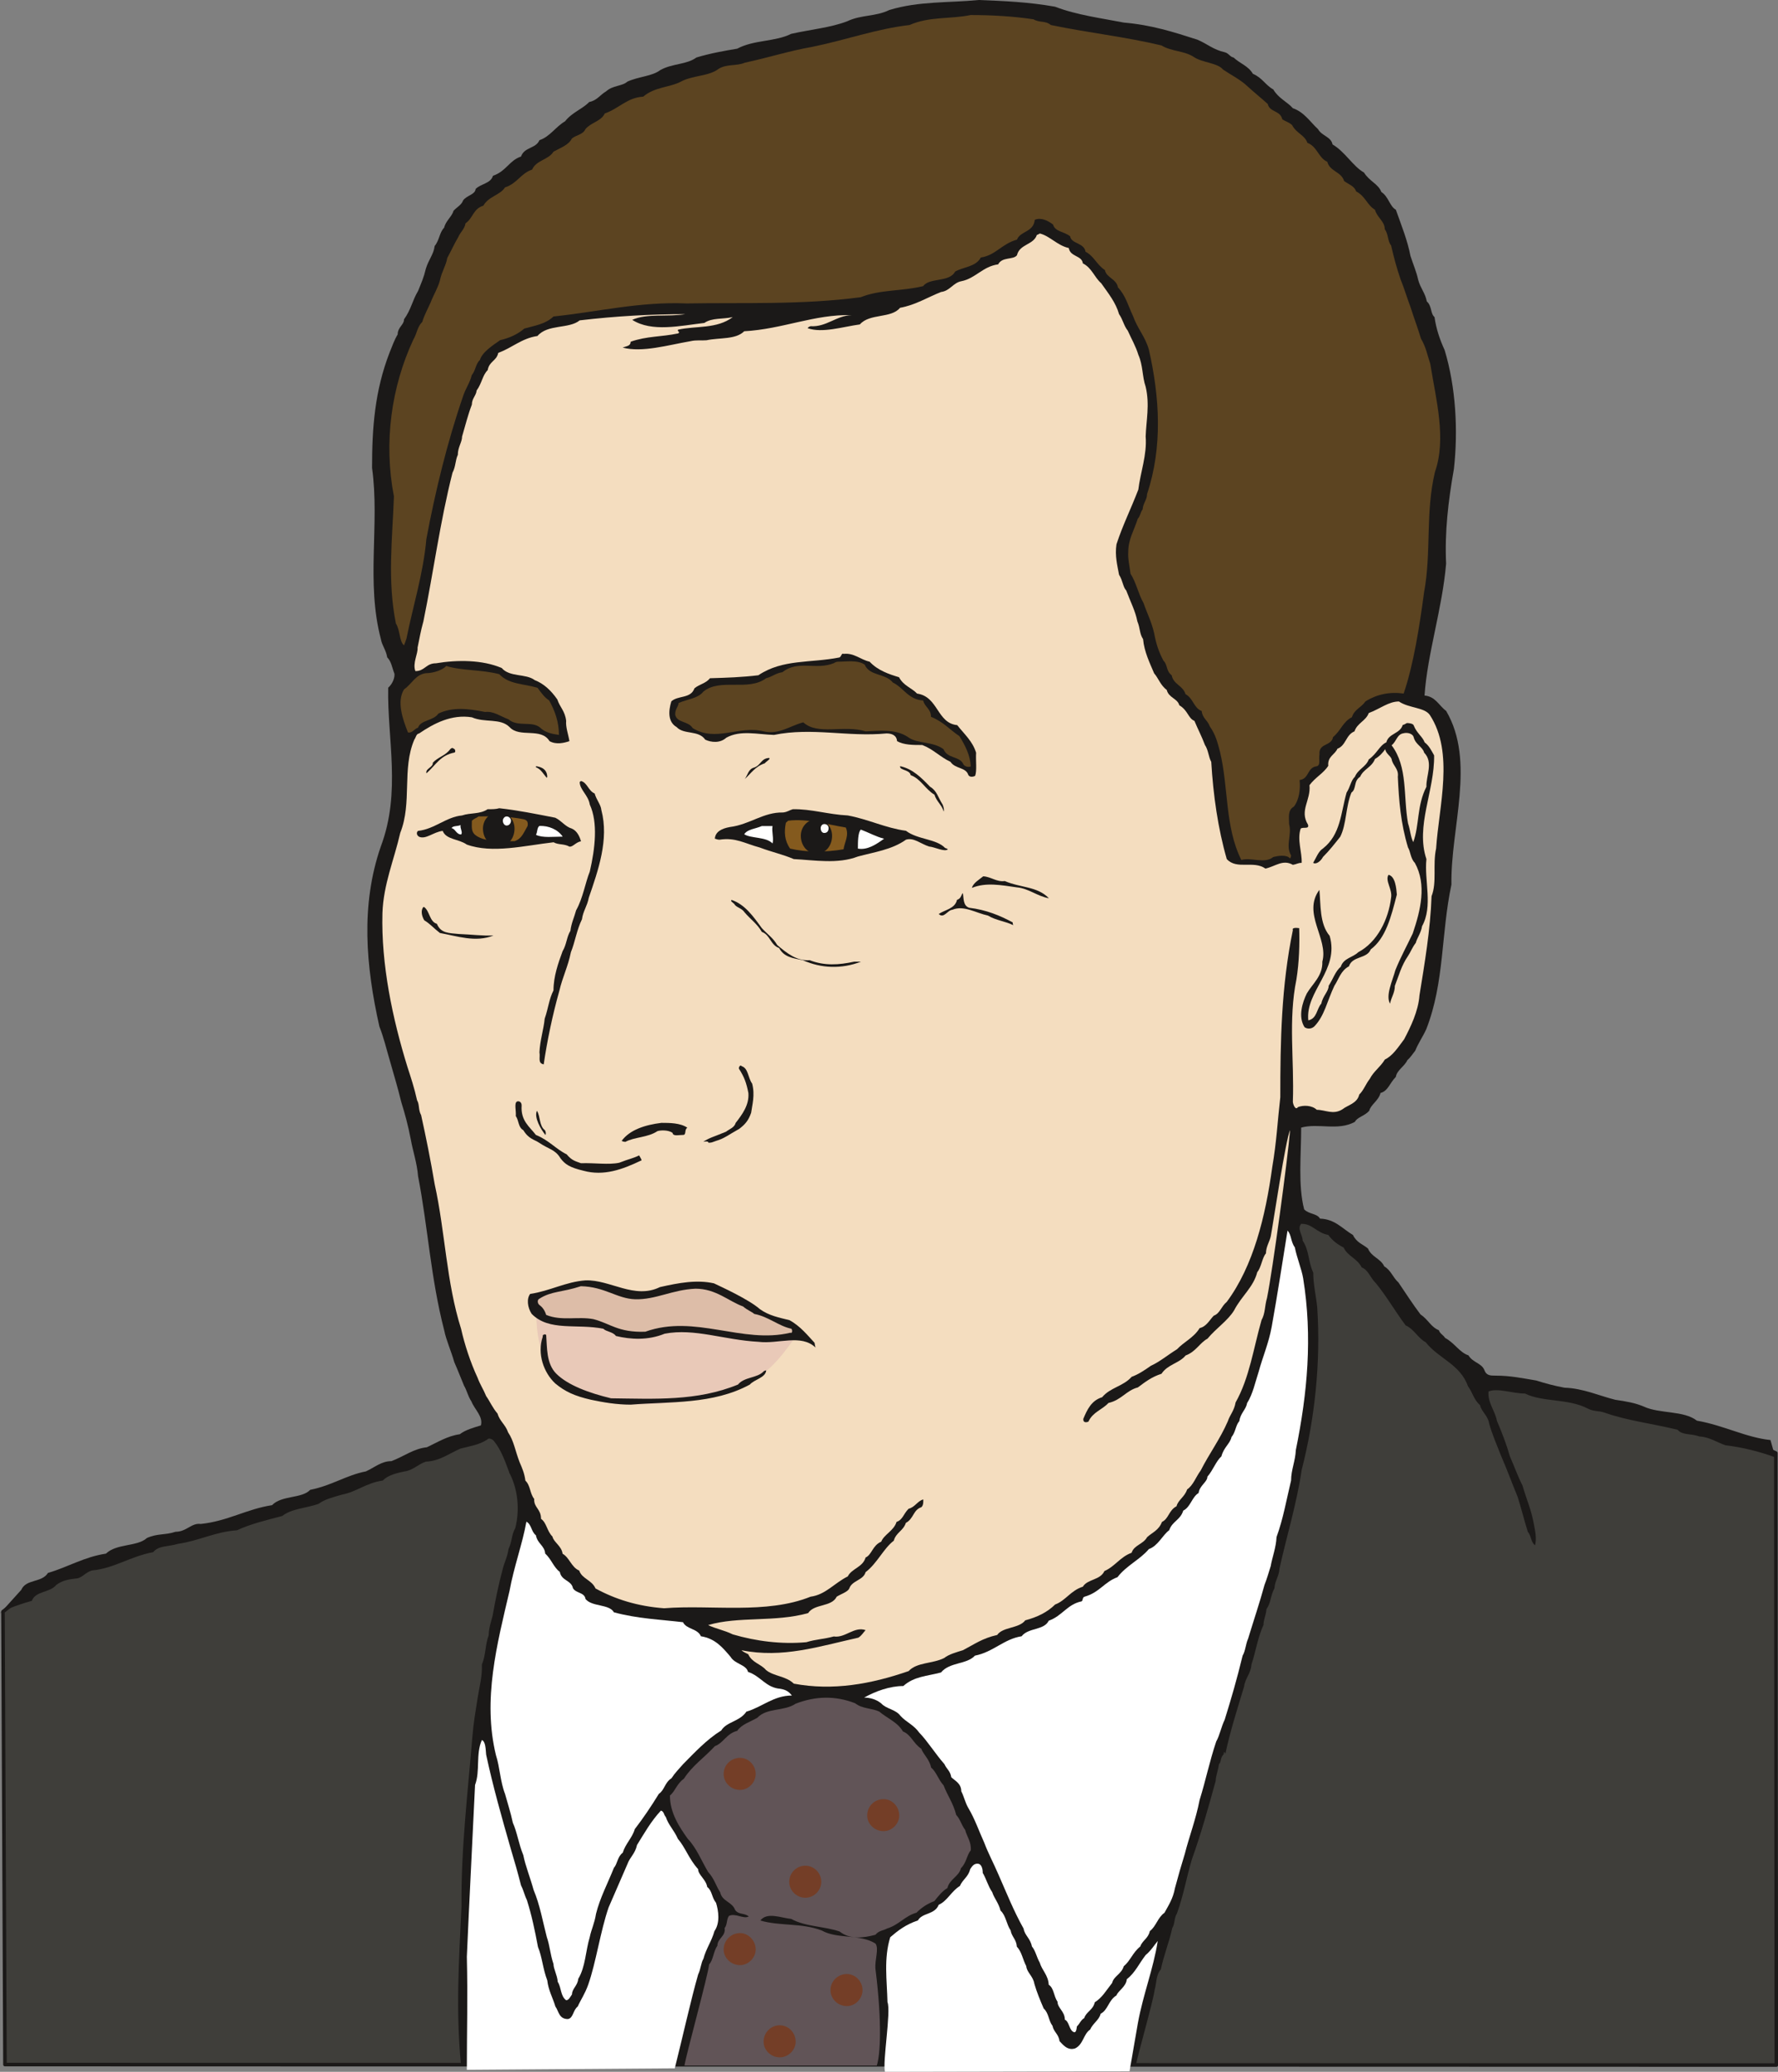 <svg xmlns="http://www.w3.org/2000/svg" xml:space="preserve" width="679.294" height="209.4mm" fill-rule="evenodd" stroke-linejoin="round" stroke-width="28.222" preserveAspectRatio="xMidYMid" version="1.2" viewBox="0 0 17973 20940"><rect x="0" y="0" width="17973" height="20940" fill="#808080" stroke="none"/><defs class="ClipPathGroup"><clipPath id="a" clipPathUnits="userSpaceOnUse"><path d="M0 0h17973v20940H0z"/></clipPath></defs><g class="SlideGroup"><g class="Slide" clip-path="url(#a)"><g class="Page"><g class="com.sun.star.drawing.ClosedBezierShape"><path fill="none" d="M11 12203h17965v8689H11z" class="BoundingBox"/><path fill="#3F3E3A" d="M17951 14686c-401-195-968-299-2159-572-371-249-581-5-866-231-277-209-404-264-625-557-244-127-409-787-1245-1104l-8027 2195c-353 216-671 201-963 376-514 211-978 361-1408 498-342 104-1285 333-1823 556-346 99-435 152-805 442l20 4578 17906 5-5-6186Z"/><path fill="none" stroke="#1B1918" stroke-linejoin="miter" stroke-width="36" d="M17951 14686c-401-195-968-299-2159-572-371-249-581-5-866-231-277-209-404-264-625-557-244-127-409-787-1245-1104l-8027 2195c-353 216-671 201-963 376-514 211-978 361-1408 498-342 104-1285 333-1823 556-346 99-435 152-805 442l20 4578 17906 5-5-6186Z"/></g><g class="com.sun.star.drawing.ClosedBezierShape"><path fill="none" d="M0 0h17947v20878H0z" class="BoundingBox"/><path fill="#1B1918" d="M4660 20872c-53-554-22-1032 5-1603-5-592 64-1148 110-1715 12-147 33-264 53-391 18-117 48-216 43-338 43-106 31-195 69-297 0-68 25-142 38-190 30-168 63-328 104-480 18-74 48-122 58-201 39-81 28-140 69-213 48-191 23-391-53-544-10-13-10-23-10-23-41-109-79-221-153-312-15-20-53-36-68-15-79 53-181 68-270 91-117 51-213 127-350 132-79 26-132 89-216 99-74 15-170 38-219 92-172 25-264 114-411 142-86 25-180 48-239 94-122 43-274 48-366 122-162 43-322 81-459 145-221 15-391 109-597 137-92 30-196 15-249 84-234 43-396 165-620 185-63 20-89 63-142 79-92 10-155 20-219 68-63 79-210 59-246 160-63 16-277 84-322 127l215-238c49-112 206-69 270-171 200-58 365-162 586-195 107-104 318-69 414-158 107-48 186-28 290-63 112 0 160-92 254-79 272-28 462-150 721-190 99-102 300-64 386-155 221-44 364-148 562-186 89-40 157-104 259-104 127-48 226-127 358-140 107-50 206-114 333-132 58-45 144-68 213-89 25-89-63-160-96-243-36-54-46-112-74-158-36-86-64-160-99-239-33-117-81-218-102-322-137-529-165-1049-264-1557-10-132-53-254-74-374-28-144-58-254-96-376-36-149-74-271-117-424-36-122-58-221-104-339-137-609-191-1229 15-1821 206-548 64-1084 74-1603 48-43 68-106 63-142-25-63-30-122-73-165-11-74-54-122-64-185-152-577-10-1159-89-1730 0-401 26-777 178-1168 28-69 48-127 81-181 0-73 64-96 64-152 73-102 84-191 142-287 36-89 58-137 79-226 28-92 79-145 89-229 48-58 48-137 96-185 15-69 79-112 94-170 38-41 81-59 97-105 38-53 122-58 127-116 53-54 152-54 175-133 137-48 163-154 284-195 33-97 150-79 186-165 107-36 165-137 259-191 69-89 180-127 244-195 79-15 112-74 170-107 69-63 163-51 216-99 117-53 249-53 333-117 122-68 264-53 365-127 143-43 285-68 412-89 170-91 381-68 546-150 201-45 401-63 566-127 143-68 285-45 426-114 299-91 596-71 904-101 254 10 503 20 772 68 216 84 475 117 693 160 285 25 498 94 745 173 101 43 160 101 276 127 41 10 54 48 89 53 69 64 148 84 196 165 96 41 127 115 206 158 53 91 144 127 198 190 114 38 178 142 254 211 40 71 132 76 147 155 127 74 206 221 318 284 53 87 147 117 175 196 74 48 84 145 147 180 59 166 117 308 148 468 27 84 58 152 78 241 23 86 71 132 87 218 53 46 35 122 78 158 16 117 54 229 102 333 114 376 137 815 94 1201-58 328-94 640-79 958-38 454-190 912-218 1333 112 10 145 102 218 155 302 513 43 1184 54 1755-107 503-69 986-254 1461-33 74-82 143-112 219-26 31-48 69-79 94-28 64-107 102-117 170-63 64-79 143-155 163-20 79-99 117-114 180-48 54-122 64-145 112-173 94-368 10-543 58 0 275-33 582 30 826 48 51 132 41 160 94 153 5 226 102 333 165 38 79 101 94 152 137 38 89 127 99 165 181 69 40 84 109 143 162 73 107 144 219 223 323 79 53 104 127 186 160 10 35 45 48 63 78 94 49 147 148 236 176 43 73 132 78 160 147 21 58 59 58 117 58 147 0 269 26 407 49 96 30 180 53 287 73 185 5 358 84 513 122 109 16 200 31 289 69 160 74 404 38 536 142 274 48 495 170 744 196l49 175c-158-58-333-102-503-122-89-30-163-84-264-89-89-33-171-10-221-68-262-64-508-92-732-171-69-25-112-10-175-43-201-104-455-63-635-152-127 0-275-59-369-21-12 110 69 201 84 295 54 127 99 244 132 361 49 112 79 200 127 294 44 150 89 244 117 399 15 79 26 142 10 206-43-33-38-97-73-137-38-122-64-229-102-351-63-152-104-269-168-416-48-122-91-219-121-328-13-81-77-117-92-185-63-54-74-127-122-191-79-223-294-277-427-444-81-44-116-132-203-171-109-147-195-297-299-424-64-63-74-132-145-162-46-92-142-112-183-201-64-33-112-69-155-127-122-23-163-117-274-112-44 49 15 112 15 170 68 100 53 206 107 323 0 122 30 244 40 348 38 556-25 1133-157 1646-49 338-153 673-224 996-5 83-46 119-51 200-43 79-33 143-81 211-5 64-30 107-30 160-59 127-79 274-122 401-5 89-64 138-74 221-69 229-142 455-190 684 0-16-16-38-16 0-38 38-23 78-48 101-10 69-33 122-33 168-79 287-147 531-241 795-54 180-82 353-150 544-31 48-20 106-48 149-31 143-89 285-115 417-53 63-43 142-63 206-13 111-175 673-191 767l-6821-5Z"/></g><g class="com.sun.star.drawing.ClosedBezierShape"><path fill="none" d="M3936 152h10624v8545H3936z" class="BoundingBox"/><path fill="#5C4421" d="M9812 152c209 0 425 12 635 43 64 38 117 10 176 58 381 79 741 117 1117 206 104 63 231 53 328 117 84 58 239 58 295 127 86 58 175 101 248 170 69 63 133 114 204 178 20 86 127 63 147 155 30 20 69 30 99 58 43 84 127 99 155 180 99 36 112 153 201 191 25 99 142 99 170 195 51 36 104 51 122 105 94 48 109 137 190 185 21 79 99 117 99 196 38 53 28 121 64 165 28 122 58 233 96 343 41 101 64 185 99 276 33 105 79 227 107 323 53 89 64 168 94 254 58 363 165 755 48 1091-99 411-35 812-111 1221-46 343-105 724-206 1021-137-20-269 6-386 79-43 64-112 79-137 160-92 46-112 137-191 201-15 94-147 58-137 175-10 46 15 109-28 120-99 12-74 127-173 139 10 94-5 201-58 269-64 36-48 105-48 176 30 114-39 216 20 317 0 16-10 31-10 31-36-43-127-26-170-15-89 73-221 0-323 30-168-338-127-724-216-1095-25-94-43-170-102-254-25-68-73-79-83-157-79-28-84-127-163-170-28-89-122-97-140-191-58-43-40-107-83-147-49-92-74-170-94-277-28-122-72-201-107-305-53-91-74-208-132-297-10-79-28-155-23-219 0-132 58-215 96-337 26-26 26-64 49-94 5-64 45-97 45-155 160-480 127-984 18-1462-38-132-112-205-160-338-48-101-73-205-152-289-15-87-117-97-132-175-87-59-107-138-196-186-13-91-145-79-155-155-63-51-152-45-173-119-48-38-121-76-185-48-13 127-145 111-180 200-155 43-214 158-366 181-48 94-175 94-259 142-59 112-259 58-323 147-217 53-435 33-631 112-597 79-1178 53-1762 63-470-20-889 84-1344 132-84 79-191 92-295 122-68 59-155 97-244 117-68 49-180 117-205 201-43 38-43 107-82 152-20 82-63 135-88 214-160 465-280 958-371 1443-31 351-137 684-201 1006-10 33-20 54-25 69-49-41-38-153-82-221-88-440-35-854-20-1285-106-547-25-1109 196-1584 38-63 38-127 91-180 20-69 56-132 84-196 30-78 74-147 94-223 18-89 63-153 74-226 43-79 71-143 111-211 23-53 64-81 74-140 76-51 76-147 180-178 54-96 170-106 219-185 122-38 157-140 274-180 43-97 165-97 216-181 69-38 155-68 185-132 44-38 112-38 138-96 58-69 160-79 195-158 150-53 224-160 389-170 114-99 274-94 381-152 119-64 284-54 378-127 81-54 186-28 267-64 226-48 460-122 681-160 340-69 652-183 985-221 202-89 413-58 618-101Z"/></g><g class="com.sun.star.drawing.ClosedBezierShape"><path fill="none" d="M3865 2360h10728v14689H3865z" class="BoundingBox"/><path fill="#F4DDBF" d="M10511 2360c102 25 176 121 293 147 15 91 132 73 142 155 91 45 117 142 185 200 74 105 148 196 181 313 38 53 48 117 88 167 39 87 82 160 107 244 48 107 38 219 74 323 43 180 5 345 0 503 15 185-54 366-74 536-79 205-157 358-221 553-18 117 10 219 26 308 38 58 38 122 73 160 43 115 92 207 112 311 30 71 20 122 58 180 11 127 69 244 112 346 41 45 64 121 127 167 20 81 109 86 127 155 89 53 89 132 153 158 38 91 73 155 106 243 36 54 36 122 64 171 20 337 68 675 157 983 102 111 269 10 391 96 102-23 176-96 277-38 36-5 51-20 89-20 5-107-48-234-10-346 25-20 89 10 74-40-89-145 30-244 15-399 58-79 142-120 190-196-10-94 69-114 92-172 89-34 84-140 173-176 27-84 116-106 144-185 115-43 201-117 305-117 102 69 259 58 313 137 248 381 91 922 63 1349-36 165 10 340-46 482-12 343-71 684-122 1001-12 163-91 323-155 445-63 84-116 167-195 205-48 79-112 117-153 196-38 48-63 117-106 158-21 91-117 106-170 149-94 59-173 5-259 5-51-48-138-48-191-27-25 38-51-31-51-56 15-425-48-821 36-1235 28-175 33-358 28-518-33-5-76-5-64 20-117 567-127 1118-127 1689-28 244-38 455-81 704-69 503-191 1001-460 1364-58 48-68 117-132 140-43 45-74 110-142 125-59 97-160 140-229 214-94 58-175 127-264 167-68 48-127 87-195 112-84 96-216 107-298 206-109 33-152 127-190 218-5 53 53 31 53 26 43-94 137-117 201-186 132-30 180-127 297-157 79-59 142-107 239-138 63-96 180-106 244-185 104-38 142-127 221-170 89-107 205-181 269-286 74-144 195-233 234-386 43-53 48-144 88-190 0-69 39-122 49-175 20-102 152-991 195-1070-25 297-175 1407-233 1694-26 89-16 153-56 226-82 288-122 583-262 832-15 86-56 122-79 191-78 180-185 322-274 497-48 64-74 148-137 191-23 74-92 107-107 170-79 41-79 127-147 158-33 86-97 106-150 154-41 74-132 79-157 158-117 43-166 137-275 185-43 94-170 79-218 158-122 38-173 140-280 180-83 81-180 127-302 160-63 84-226 64-284 148-150 33-234 96-346 154-68 21-142 41-190 79-117 59-275 41-359 132-381 132-767 201-1161 127-79-78-201-73-280-137-53-63-142-74-180-160-30-15-53-25-69-41 415 84 783-38 1182-127 35-22 50-53 73-76-117-40-205 82-322 64-102 28-181 28-277 58-254 23-508-10-744-79-87-43-176-58-249-94 307-91 675-27 1011-121 63-97 236-59 289-166 38-25 112-48 127-83 28-82 142-82 165-165 117-89 181-239 285-318 23-84 96-99 122-180 79-41 74-132 156-158 25-20 20-68 20-79-59 16-84 79-148 94-54 54-59 112-122 133-28 91-127 127-155 200-89 38-94 132-158 160-28 99-142 112-180 191-137 68-224 185-376 205-450 181-1006 79-1481 117-269-20-493-91-693-200-38-87-137-97-165-181-79-33-99-132-168-170-10-79-91-117-102-173-58-58-58-139-116-180 0-102-74-112-69-201-46-58-36-134-89-185-10-76-33-127-58-185-44-112-59-219-117-303-26-78-84-111-107-190-51-59-79-127-114-175-28-69-64-122-87-186-73-157-132-338-167-495-150-474-160-977-267-1462-40-238-89-482-137-698-30-54-15-107-41-150-28-127-63-231-96-333-153-493-268-1041-254-1559 10-292 117-536 180-811 122-307 15-645 142-942 18-25 18-58 49-63 147-100 327-196 533-163 132 58 287 5 381 99 102 112 318 0 404 142 69 38 147 18 201 0-11-68-39-142-33-205-11-100-64-138-89-216-64-92-137-160-229-196-89-68-254-28-333-122-195-84-449-84-665-48-102 0-112 79-208 79-31-79 28-178 22-237 21-101 31-165 59-266 104-509 167-1000 294-1502 34-64 28-127 54-181 0-79 43-127 43-185 36-122 58-216 99-323 0-63 43-89 48-142 54-74 59-155 112-206 15-91 89-91 107-175 137-48 236-147 396-170 104-122 318-69 427-158 365-43 721-63 1069-63-173 30-391-10-538 58 200 127 485 59 729 31 78-54 185-36 287-59-160 122-376 87-552 127-15 16 28 23 0 38-170 36-317 26-480 84 0 43-38 43-81 59 196 53 462-26 683-64 64-15 112-5 165-10 133-28 295-5 381-91 387-21 709-173 1085-163-155 5-254 122-414 112-15 5-25 10-30 20 147 53 358-15 528-38 99-114 317-58 406-168 156-28 278-106 415-160 89-10 122-94 206-109 142-28 216-150 371-170 40-79 152-43 190-92 26-114 168-104 201-205 15-5 30-15 30-15Z"/></g><g class="com.sun.star.drawing.ClosedBezierShape"><path fill="none" d="M6765 6607h3104v1246H6765z" class="BoundingBox"/><path fill="#1B1918" d="M8527 6609c107-12 170 58 264 79 82 89 198 127 297 157 45 87 128 107 182 165 216 31 200 299 406 319 74 94 155 162 191 279-5 82 10 181-10 234-31 15-59 10-69-10-25-79-132-59-180-132-105-49-173-127-285-170-96 0-185 0-255-39-5-63-58-78-107-78-391 38-751-64-1137 15-168-5-339-51-482 28-63 58-154 48-213 20-68-99-216-48-289-127-91-53-83-163-54-260 69-63 196-25 234-132 51-43 114-48 157-102 171-5 323-10 489-30 244-165 528-122 820-180 21-11 21-48 41-36Z"/></g><g class="com.sun.star.drawing.ClosedBezierShape"><path fill="none" d="M6825 6684h2989v1068H6825z" class="BoundingBox"/><path fill="#5C4421" d="M8469 6688c86 0 203-20 272 30 50 117 210 86 284 180 112 55 155 172 307 182 16 68 79 83 79 165 127 51 191 132 287 195 59 95 109 192 115 306-26 13-69 0-79-30-41-74-158-49-196-143-104-81-264-53-358-122-127-87-297-64-429-59-224-68-484 43-631-91-132 33-244 127-401 91-249-63-483 113-717-33-45-74-162-51-177-137 0-59 30-74 35-117 97-41 196-46 249-114 170-141 455 0 635-136 63-15 96-51 165-61 158-126 338-18 519-91 15-10 31-15 41-15Z"/></g><g class="com.sun.star.drawing.ClosedBezierShape"><path fill="none" d="M4048 6731h1604v699H4048z" class="BoundingBox"/><path fill="#5C4421" d="M4511 6731c160 50 351 35 536 83 99 105 245 95 387 138 36 49 74 102 117 127 59 107 99 217 99 349-73-10-142-25-195-78-84-64-222 0-314-79-89-34-152-85-238-75-163-33-328-53-471 16-49 74-181 64-206 143-38 10-58 58-102 48-53-132-116-313-40-435 84-59 114-149 221-164 78 0 171-33 206-73Z"/></g><g class="com.sun.star.drawing.ClosedBezierShape"><path fill="none" d="M13274 7307h1225v2838h-1225z" class="BoundingBox"/><path fill="#1B1918" d="M14223 7308c20 0 63 5 68 25 31 79 89 112 110 170 48 36 71 89 96 132 5 358-190 715-78 1048-23 218 68 477-44 678-10 68-53 123-63 168-38 49-54 97-79 133-69 101-92 198-133 302 0 73-38 117-48 180-49-79 25-234 53-338 53-132 118-249 176-372 79-233 143-492 21-713-44-43-44-117-69-155-75-249-92-475-103-715 11-84-53-112-63-180-15-36-58-54-64-99-25 35-58 73-104 99-33 86-116 101-150 180-68 43-35 122-88 160-59 143-49 319-113 446-54 68-107 137-175 205-21 41-69 79-99 59 30-49 53-117 99-145 180-142 180-358 239-565 38-58 43-122 84-160 33-79 112-99 140-175 84-59 109-142 178-173 22-91 139-86 165-175 21-5 39-20 44-20Z"/></g><g class="com.sun.star.drawing.ClosedBezierShape"><path fill="none" d="M14067 7408h379v1106h-379z" class="BoundingBox"/><path fill="#F4DDBF" d="M14189 7411c33-9 92 0 102 43 20 74 90 94 105 153 97 101 18 233 23 345-98 192-70 387-133 560-28-56-28-114-53-191-49-269 0-570-166-788 53-43 53-112 122-122Z"/></g><g class="com.sun.star.drawing.ClosedBezierShape"><path fill="none" d="M4309 7560h294v257h-294z" class="BoundingBox"/><path fill="#1B1918" d="M4595 7571s16 25 0 35c-145 28-186 123-284 210-14-49 69-59 64-107 54-59 128-70 177-138 26-22 26-5 43 0Z"/></g><g class="com.sun.star.drawing.ClosedBezierShape"><path fill="none" d="M7529 7661h252v213h-252z" class="BoundingBox"/><path fill="#1B1918" d="M7772 7661c28 5-31 38-41 54-97 30-144 108-202 158 30-40 35-100 94-115 69-23 69-92 149-97Z"/></g><g class="com.sun.star.drawing.ClosedBezierShape"><path fill="none" d="M5418 7744h115v119h-115z" class="BoundingBox"/><path fill="#1B1918" d="M5418 7744c45 7 94 22 110 77 5 26 5 31 0 41-31-31-60-91-110-106v-12Z"/></g><g class="com.sun.star.drawing.ClosedBezierShape"><path fill="none" d="M9098 7744h445v459h-445z" class="BoundingBox"/><path fill="#1B1918" d="M9099 7744c127 27 214 116 303 208 69 41 79 105 127 181 11 26 16 56 11 69-21-69-74-102-94-170-92-54-139-161-240-197-10-58-116-48-107-91Z"/></g><g class="com.sun.star.drawing.ClosedBezierShape"><path fill="none" d="M5453 7894h654v2866h-654z" class="BoundingBox"/><path fill="#1B1918" d="M5873 7894c63 15 74 99 138 126 20 69 63 112 68 168 79 297-33 611-127 885-16 86-59 137-69 218-54 110-69 227-112 333-30 148-84 249-117 391-69 245-123 504-158 743-63-13-33-68-43-122 5-117 43-234 53-340 38-109 43-196 89-286 0-142 49-279 92-396 41-68 41-145 79-206 10-81 38-134 58-208 69-122 94-284 138-391 54-235 84-494 0-677-15-96-102-150-102-228l13-10Z"/></g><g class="com.sun.star.drawing.ClosedBezierShape"><path fill="none" d="M4213 8169h1661v412H4213z" class="BoundingBox"/><path fill="#1B1918" d="M5047 8169c185 20 371 58 566 96 64 31 100 90 168 110 53 23 79 82 92 128-54 10-82 59-117 54-54-31-112-16-160-44-290 33-619 117-878 23-81-58-208-48-243-138-92 10-171 90-239 59-30-18-25-49-10-59 167-18 284-141 444-156 89-30 180-10 259-63 48 0 84 0 118-10Z"/></g><g class="com.sun.star.drawing.ClosedBezierShape"><path fill="none" d="M7226 8179h2357v526H7226z" class="BoundingBox"/><path fill="#1B1918" d="M8014 8179c185-4 356 53 556 63 206 38 381 127 588 155 117 90 307 80 396 174 18 5 28 13 28 13-33 30-132-23-190-28-84-26-155-94-234-69-142 102-329 127-486 170-203 79-445 36-648 26-114-49-217-69-344-117-152-41-244-104-406-79-28 0-38-10-48-10 5-70 68-103 152-118 201-25 340-152 537-147 46-5 63-23 99-33Z"/></g><g class="com.sun.star.drawing.ClosedBezierShape"><path fill="none" d="M4769 8251h568v253h-568z" class="BoundingBox"/><path fill="#845A1E" d="M4838 8252c151-4 314 0 454 28 46 10 46 41 41 69-41 69-58 128-132 153-143 0-314 10-403-68-37-36-28-85-28-139 28-25 43-25 68-43Z"/></g><g class="com.sun.star.drawing.ClosedBezierShape"><path fill="none" d="M7934 8290h630v318h-630z" class="BoundingBox"/><path fill="#845A1E" d="M7967 8295c196-24 392 38 583 69 35 80-13 148-23 220-180 31-382 31-540-7-57-80-62-169-43-261 10-10 23-21 23-21Z"/></g><g class="com.sun.star.drawing.ClosedBezierShape"><path fill="none" d="M4564 8339h105v96h-105z" class="BoundingBox"/><path fill="#FFF" d="M4656 8339c-8 31 25 75 5 95-49 0-59-59-97-64 15-26 59-16 92-31Z"/></g><g class="com.sun.star.drawing.ClosedBezierShape"><path fill="none" d="M5418 8348h271v113h-271z" class="BoundingBox"/><path fill="#FFF" d="M5453 8348c91-4 186 35 235 108-92 0-202 15-270-18 15-26 10-75 35-90Z"/></g><g class="com.sun.star.drawing.ClosedBezierShape"><path fill="none" d="M7523 8349h292v177h-292z" class="BoundingBox"/><path fill="#FFF" d="M7701 8349h108c-10 58 15 127 0 176-64-69-218-49-286-93 35-53 110-53 178-83Z"/></g><g class="com.sun.star.drawing.ClosedBezierShape"><path fill="none" d="M8672 8385h266v197h-266z" class="BoundingBox"/><path fill="#FFF" d="M8702 8385c74 27 153 72 235 92-74 53-166 118-265 100 0-65 0-165 30-192Z"/></g><g class="com.sun.star.drawing.ClosedBezierShape"><path fill="none" d="M13153 8842h968v1555h-968z" class="BoundingBox"/><path fill="#1B1918" d="M14036 8842c69 15 79 137 84 200-58 226-112 440-264 554-38 97-186 64-220 171-83 43-104 132-147 196-74 155-99 302-201 409-30 30-73 30-101 10-68-107-20-254 23-341 58-99 162-177 157-322 64-232-206-486-30-725 15 147 0 343 104 465 101 346-247 557-216 854 89-18 84-117 132-170 15-79 74-122 74-180 43-64 68-148 122-191 28-89 123-94 176-147 195-103 307-334 333-552 15-84-64-173-26-231Z"/></g><g class="com.sun.star.drawing.ClosedBezierShape"><path fill="none" d="M9824 8857h780v223h-780z" class="BoundingBox"/><path fill="#1B1918" d="M9939 8857c81 5 134 59 218 48 159 69 329 52 446 174-117-20-206-100-323-110-161-23-313-53-455 5 10-48 78-87 114-117Z"/></g><g class="com.sun.star.drawing.ClosedBezierShape"><path fill="none" d="M9488 9027h755v325h-755z" class="BoundingBox"/><path fill="#1B1918" d="M9733 9027c10 50 0 127 64 148 170 20 313 79 440 148 0 15 5 28 5 28-73-38-175-48-255-97-122-26-244-107-359-59-53 5-86 93-139 43 63-43 165-53 185-143 44-13 44-58 59-68Z"/></g><g class="com.sun.star.drawing.ClosedBezierShape"><path fill="none" d="M7391 9095h1314v679H7391z" class="BoundingBox"/><path fill="#1B1918" d="M7396 9096c132 45 216 162 305 285 58 63 117 102 155 170 94 80 197 164 329 154 147 58 297 48 449 15h69c-196 76-402 68-587-15-103-21-191-31-240-123-89-31-89-132-175-163-46-81-114-127-173-196-33-49-86-49-106-87-16-15-43-30-26-40Z"/></g><g class="com.sun.star.drawing.ClosedBezierShape"><path fill="none" d="M4263 9167h727v322h-727z" class="BoundingBox"/><path fill="#1B1918" d="M4289 9169c54 40 54 148 127 168 41 98 122 93 222 103 132 5 234 20 351 15-181 74-372 5-542-25-64-49-99-93-158-128-27-43-37-103-10-133 0-4 10 0 10 0Z"/></g><g class="com.sun.star.drawing.ClosedBezierShape"><path fill="none" d="M7109 10770h509v782h-509z" class="BoundingBox"/><path fill="#1B1918" d="M7497 10776c68 21 63 117 106 176 31 117 0 216-10 295-28 81-63 118-118 161-122 69-155 99-233 122-45 15-45 20-80 20-5-15-15-15-53-10 68-43 88-43 229-101 41-31 84-41 99-90 65-84 138-181 128-302-20-101-40-159-95-245-5-16 15-45 27-26Z"/></g><g class="com.sun.star.drawing.ClosedBezierShape"><path fill="none" d="M5210 11131h1276v724H5210z" class="BoundingBox"/><path fill="#1B1918" d="M5227 11133c20-7 46 5 46 40-11 156 81 215 144 298 133 54 202 143 311 196 54 65 92 70 145 90 137-5 279 18 387-5 104-41 132-41 201-74 15 28 35 54 15 54-185 88-372 157-578 101-137-33-185-63-233-127-51-87-120-92-207-151-58-40-112-40-168-132-53-30-43-94-76-143 5-53-19-132 13-147Z"/></g><g class="com.sun.star.drawing.ClosedBezierShape"><path fill="none" d="M5420 11227h99v247h-99z" class="BoundingBox"/><path fill="#1B1918" d="M5428 11227c36 58 21 153 81 197 10 20 10 33 5 48-45-53-119-181-86-245Z"/></g><g class="com.sun.star.drawing.ClosedBezierShape"><path fill="none" d="M6284 11349h666v193h-666z" class="BoundingBox"/><path fill="#1B1918" d="M6686 11349c81 0 191 0 262 49-33 20-7 73-43 73-48 0-101 16-106-20-42-33-128-28-154-18-96 65-235 59-323 108-23 0-38-10-38-10 83-113 239-162 402-182Z"/></g><g class="com.sun.star.drawing.ClosedBezierShape"><path fill="none" d="M8735 12438h4489v8104H8735z" class="BoundingBox"/><path fill="#FFF" d="M13015 12438c41 43 31 111 74 170 20 104 69 221 84 312 96 592 43 1163-74 1736-5 112-48 201-48 307-46 191-79 386-147 572-5 109-44 205-59 294-20 64-38 127-63 191-49 180-112 366-165 541-26 58-26 122-56 173-59 243-112 424-181 647-38 79-48 153-86 221-69 206-104 386-168 592-38 196-106 372-149 542-36 117-69 231-100 348-20 107-63 170-106 249-69 48-84 137-148 185-15 74-78 97-96 155-79 64-99 143-168 201-23 79-101 99-117 168-58 73-101 150-175 195-20 82-84 92-107 160-36 21-46 59-74 84-5 38-10 74-41 53-38-25-38-101-81-121 0-84-74-117-74-181-40-58-35-137-89-172-5-97-68-145-91-224-31-53-41-117-79-163-15-81-73-111-84-180-101-180-170-356-254-546-48-112-106-221-142-318-58-128-96-244-165-359-30-53-43-116-69-165 0-79-63-106-101-142-10-64-46-81-69-132-94-107-172-234-254-318-58-81-132-106-190-170-51-68-142-68-196-127-53-43-117-58-172-58 114-64 259-117 396-117 111-99 239-99 381-137 89-107 259-79 343-170 185-36 292-168 472-196 69-89 226-58 274-157 138-49 186-166 333-196 15-10 5-43 33-48 148-43 197-148 329-196 89-117 231-180 317-284 94-33 137-140 206-191 31-91 112-101 142-198 74-36 87-137 155-178 10-76 89-111 89-165 59-68 84-152 142-206 23-91 87-127 102-195 41-48 41-118 79-161 10-79 68-117 78-181 59-94 82-210 117-317 43-157 102-290 132-455 59-327 112-675 160-972Z"/></g><g class="com.sun.star.drawing.ClosedBezierShape"><path fill="none" d="M4958 15379h3049v4839H4958z" class="BoundingBox"/><path fill="#FFF" d="M5321 15380c53 27 48 101 96 137 16 86 89 106 94 185 64 59 84 137 148 186 17 91 117 83 133 165 33 53 117 40 127 109 68 81 238 48 287 134 233 64 480 74 698 100 36 73 148 63 181 142 147 23 222 117 300 208 43 74 160 79 176 152 132 44 180 160 327 171 59 10 87 30 117 68-185 0-302 117-460 163-68 101-200 101-254 190-148 92-270 224-387 342-43 50-78 83-117 142-68 43-68 117-127 157-78 127-157 244-243 356-26 89-94 147-122 239-54 40-54 114-89 152-64 160-142 307-181 465-15 96-48 160-63 234-43 142-43 302-117 424-5 68-63 99-63 157-16 21-31 59-59 59-59-44-47-127-85-186-5-68-43-132-43-180-35-104-35-178-68-274-41-158-69-323-133-475-35-127-83-244-104-351-48-117-63-234-106-328-21-101-54-200-79-292-48-122-53-274-92-392-136-561 11-1120 138-1661 43-239 132-480 170-698Z"/></g><g class="com.sun.star.drawing.ClosedBezierShape"><path fill="none" d="M4882 8207h320v350h-320z" class="BoundingBox"/><path fill="#1B1918" d="M5043 8207c89 0 158 73 158 168 0 103-69 181-158 181-88 0-161-78-161-181 0-95 73-168 161-168Z"/></g><g class="com.sun.star.drawing.ClosedBezierShape"><path fill="none" d="M5083 8252h84v93h-84z" class="BoundingBox"/><path fill="#FFF" d="M5121 8252c26 0 44 22 44 43 0 26-18 49-44 49-21 0-38-23-38-49 0-21 17-43 38-43Z"/></g><g class="com.sun.star.drawing.ClosedBezierShape"><path fill="none" d="M8095 8280h317v350h-317z" class="BoundingBox"/><path fill="#1B1918" d="M8253 8280c90 0 158 73 158 168 0 103-68 181-158 181-85 0-158-78-158-181 0-95 73-168 158-168Z"/></g><g class="com.sun.star.drawing.ClosedBezierShape"><path fill="none" d="M8296 8329h81v91h-81z" class="BoundingBox"/><path fill="#FFF" d="M8332 8329c29 0 44 20 44 41 0 29-15 49-44 49-21 0-36-20-36-49 0-21 15-41 36-41Z"/></g><g class="com.sun.star.drawing.ClosedBezierShape"><path fill="none" d="M5421 13200h2649v998H5421z" class="BoundingBox"/><path fill="#E9C9B8" d="M6539 13365c445-18 1022 222 1530 110-264 355-449 722-1725 722-377-13-958-132-921-997 328 53 730 165 1116 165Z"/></g><g class="com.sun.star.drawing.ClosedBezierShape"><path fill="none" d="M5336 12940h2909v682H5336z" class="BoundingBox"/><path fill="#1B1918" d="M5918 12941c250-9 494 195 753 68 190-43 371-77 546-38 79 38 349 160 466 262 89 64 195 85 297 110 109 59 185 155 254 229 5 30 5 35 10 48-147-140-376-33-577-58-346-18-646-140-948-82-170 69-343 59-493 23-30-43-99-43-127-73-265-54-549 30-725-151-42-64-52-153-15-201 201-30 358-122 559-137Z"/></g><g class="com.sun.star.drawing.ClosedBezierShape"><path fill="none" d="M5436 13000h2573v499H5436z" class="BoundingBox"/><path fill="#DDBDA8" d="M5872 13000c242 5 364 126 549 132 209 5 376-97 610-107 206 0 334 127 481 180 43 38 92 55 112 75 147 28 244 122 376 150 15 20 5 51-10 40-488 117-964-190-1467-10-274 10-356-84-524-127-155-30-323 21-478-43-15-47-35-75-68-100-20-15-25-53 0-64 122-78 228-63 419-126Z"/></g><g class="com.sun.star.drawing.ClosedBezierShape"><path fill="none" d="M5465 13485h2282v713H5465z" class="BoundingBox"/><path fill="#1B1918" d="m5506 13485 15 7c10 127 0 290 102 392 117 117 333 196 554 249 440 5 869 31 1283-139 64-79 196-64 259-133 11-10 26-10 26-10-5 74-122 92-165 143-374 203-803 170-1205 203-140 0-277-23-399-49-168-38-264-83-363-165-117-109-185-300-127-471 0-32 10-15 20-27Z"/></g><g class="com.sun.star.drawing.ClosedBezierShape"><path fill="none" d="M4719 17587h2544v3334H4719z" class="BoundingBox"/><path fill="#FFF" d="m4719 20920 2102-15c74-292 163-694 236-948 28-58 28-117 54-160 25-99 83-177 111-279 59-84 41-206 16-286-44-53-38-121-89-160-13-78-92-122-92-180-94-104-127-216-205-307-39-89-94-137-122-221-21-21-16-54-49-64-100 107-168 229-242 348-18 87-71 122-96 191-69 160-127 292-191 440-84 244-127 556-206 780-33 94-78 157-106 221-49 38-44 117-99 127-92 0-92-79-127-127-28-94-69-158-82-264-45-117-51-234-94-338-33-175-63-318-112-474-26-53-31-93-59-147-35-137-63-234-104-371-91-317-180-630-249-952-5-54-5-132-43-147-64 142-15 312-69 454-28 592-58 1163-83 1736 10 424 0 737 0 1143Z"/></g><g class="com.sun.star.drawing.ClosedBezierShape"><path fill="none" d="M6772 17159h3043v3720H6772z" class="BoundingBox"/><path fill="#615457" d="M8863 20877c35-104 56-421-13-974-10-94 38-205 0-259-157-99-386-43-543-132-207-79-426-43-621-101 68-89 211-26 312-16 143 79 334 74 489 127 99 79 231 69 363 33 33-43 82-43 117-63 122-38 180-127 297-160 54-53 107-89 181-117 40-51 83-104 132-132 20-89 117-117 137-201 58-58 58-132 99-180 8-84-41-142-56-206-43-58-48-106-91-152-31-122-89-196-127-298-54-59-74-138-127-181-16-84-79-132-99-190-82-54-102-142-186-175-53-94-160-133-239-201-78-36-170-26-244-84-200-78-402-73-602 5-117 79-288 38-387 142-76 44-155 64-203 132-109 28-137 122-226 155-107 117-228 196-312 328-74 53-89 128-142 171 0 178 99 323 180 437 89 92 142 229 206 335 63 69 78 138 122 206 20 94 121 94 152 180 38 49 91 26 137 64-53 30-137-38-201-5-25 35-15 89-43 122 13 84-73 104-73 178-41 58-41 144-84 190-10 108-234 918-249 1022h1944Z"/></g><g class="com.sun.star.drawing.ClosedBezierShape"><path fill="none" d="M8941 18837h2764v2105H8941z" class="BoundingBox"/><path fill="#FFF" d="M11418 20935c26-148 69-402 84-485 53-293 158-552 201-832-31 36-69 99-122 142-69 89-104 176-191 245-5 74-89 117-104 163-81 48-86 149-160 185-15 64-79 97-106 160-69 46-69 152-153 191-79 25-127-44-157-74-8-71-59-92-71-155-41-53-36-127-89-175-38-89-69-163-94-249-13-79-77-115-82-179-35-64-45-145-95-196-5-76-53-101-63-165-43-63-48-152-102-200-20-79-63-122-84-186-43-63-63-142-96-195 0-49-15-84-41-92-48-9-68 28-86 54-20 81-74 101-104 170-87 53-127 152-214 190-40 102-167 79-210 158-127 43-206 106-280 170-67 216-33 435-28 656 38 92-52 610-25 704l2472-5Z"/></g><g class="com.sun.star.drawing.ClosedBezierShape"><path fill="none" d="M7314 17767h326v325h-326z" class="BoundingBox"/><path fill="#743E27" d="M7481 17767c84 0 158 73 158 163 0 87-74 161-158 161-93 0-166-74-166-161 0-90 73-163 166-163Z"/></g><g class="com.sun.star.drawing.ClosedBezierShape"><path fill="none" d="M7314 19538h326v325h-326z" class="BoundingBox"/><path fill="#743E27" d="M7481 19538c84 0 158 76 158 166 0 84-74 158-158 158-93 0-166-74-166-158 0-90 73-166 166-166Z"/></g><g class="com.sun.star.drawing.ClosedBezierShape"><path fill="none" d="M8765 18184h326v325h-326z" class="BoundingBox"/><path fill="#743E27" d="M8932 18184c84 0 158 73 158 166 0 84-74 158-158 158-93 0-166-74-166-158 0-93 73-166 166-166Z"/></g><g class="com.sun.star.drawing.ClosedBezierShape"><path fill="none" d="M8395 19952h325v325h-325z" class="BoundingBox"/><path fill="#743E27" d="M8561 19952c84 0 158 73 158 163 0 87-74 161-158 161-93 0-166-74-166-161 0-90 73-163 166-163Z"/></g><g class="com.sun.star.drawing.ClosedBezierShape"><path fill="none" d="M7978 18856h325v326h-325z" class="BoundingBox"/><path fill="#743E27" d="M8141 18857c87 0 161 73 161 163 0 87-74 161-161 161-90 0-163-74-163-161 0-90 73-163 163-163Z"/></g><g class="com.sun.star.drawing.ClosedBezierShape"><path fill="none" d="M7719 20469h325v326h-325z" class="BoundingBox"/><path fill="#743E27" d="M7882 20470c87 0 161 73 161 166 0 84-74 158-161 158-90 0-163-74-163-158 0-93 73-166 163-166Z"/></g></g></g></g></svg>
